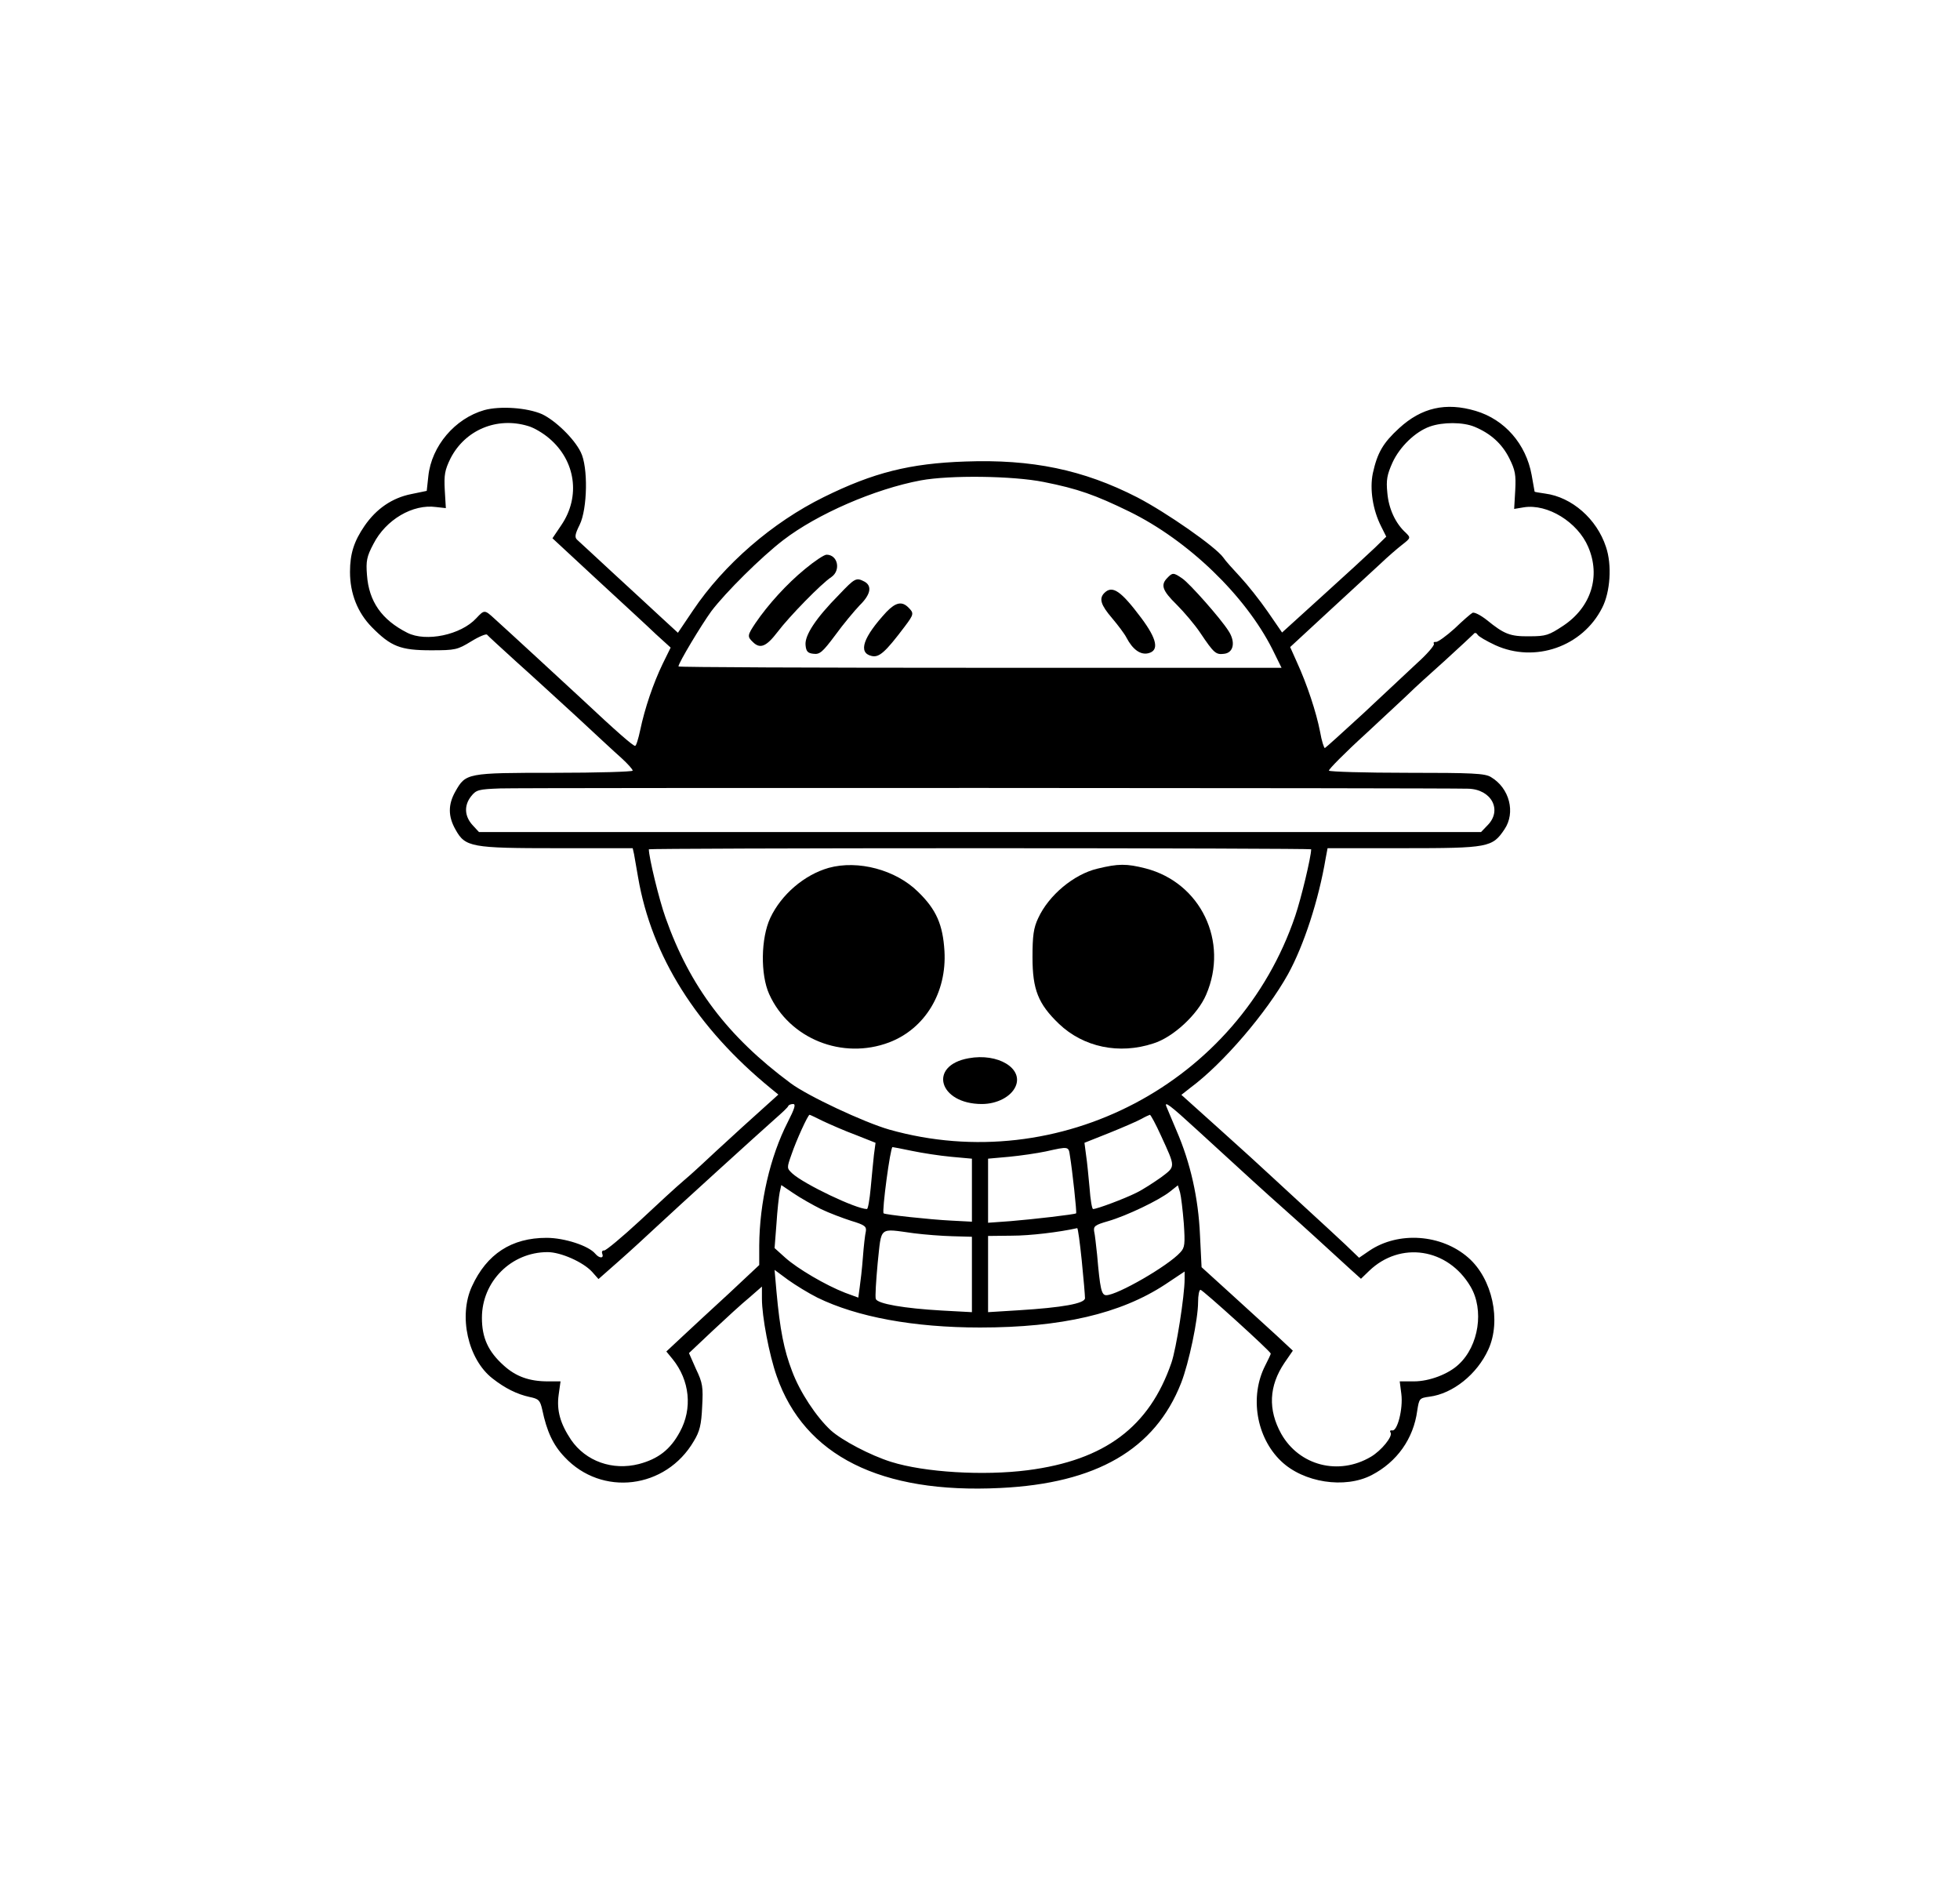 <?xml version="1.0" standalone="no"?>
<!DOCTYPE svg PUBLIC "-//W3C//DTD SVG 20010904//EN"
 "http://www.w3.org/TR/2001/REC-SVG-20010904/DTD/svg10.dtd">
<svg version="1.0" xmlns="http://www.w3.org/2000/svg"
 width="728pt" height="704pt" viewBox="0 0 728 704"
 preserveAspectRatio="xMidYMid meet">
<g transform="translate(0,704) scale(0.1,-0.1)"
fill="#000000" stroke="none">
<path d="M1799 5517 c-109 -31 -196 -133 -208 -245 l-6 -55 -58 -12 c-70 -14
-129 -54 -173 -118 -39 -57 -54 -103 -54 -171 0 -80 28 -151 81 -205 71 -72
106 -86 220 -86 91 0 98 2 149 33 29 18 56 29 59 25 3 -4 51 -48 106 -98 55
-49 156 -142 225 -205 69 -64 144 -134 168 -155 23 -21 42 -42 42 -47 0 -4
-131 -8 -291 -8 -326 0 -329 -1 -368 -70 -27 -48 -27 -92 1 -141 36 -65 58
-69 378 -69 l280 0 5 -22 c2 -13 9 -52 15 -86 50 -293 218 -559 493 -784 l28
-23 -133 -120 c-72 -66 -141 -129 -152 -140 -12 -11 -41 -38 -66 -59 -25 -21
-99 -89 -164 -150 -66 -61 -125 -110 -132 -110 -7 1 -10 -5 -7 -12 7 -18 -11
-18 -26 0 -25 30 -115 59 -181 59 -130 0 -222 -60 -277 -180 -51 -110 -15
-271 76 -342 47 -37 92 -59 138 -69 34 -7 39 -12 47 -47 17 -81 40 -131 83
-176 138 -148 376 -119 480 59 22 36 28 61 31 128 4 73 2 88 -23 140 l-26 59
88 83 c48 45 109 101 136 123 l47 41 0 -45 c0 -66 27 -209 55 -288 103 -295
386 -437 830 -415 357 17 575 143 672 390 29 74 63 237 63 300 0 25 4 46 9 46
8 0 261 -229 261 -237 0 -2 -9 -22 -21 -45 -58 -114 -33 -266 59 -354 83 -80
237 -104 337 -52 94 49 155 135 169 239 7 45 8 47 45 52 87 11 177 83 219 175
49 107 15 263 -74 341 -100 88 -260 99 -368 26 l-38 -26 -51 49 c-29 27 -88
82 -132 122 -44 40 -107 99 -140 129 -33 31 -122 112 -199 181 l-138 124 33
26 c122 90 284 280 363 422 59 107 114 276 140 431 l7 37 282 0 c316 0 330 3
375 70 42 62 19 153 -50 194 -22 14 -69 16 -311 16 -157 0 -288 4 -291 8 -2 4
59 66 137 137 77 72 152 141 166 155 14 14 71 66 126 115 55 50 103 95 108
100 4 6 10 6 15 -2 4 -7 34 -24 66 -39 147 -67 324 -6 397 139 30 58 37 159
14 226 -34 104 -127 185 -226 198 -21 3 -39 6 -39 7 0 1 -5 29 -11 62 -21 115
-100 206 -208 238 -111 33 -201 12 -284 -64 -60 -55 -81 -91 -98 -168 -12 -59
0 -136 31 -197 l19 -38 -42 -41 c-24 -23 -111 -103 -194 -178 l-151 -137 -53
77 c-29 42 -75 100 -102 129 -27 29 -56 61 -63 72 -28 40 -212 168 -320 224
-201 103 -392 142 -639 133 -205 -7 -341 -41 -525 -132 -191 -94 -371 -250
-486 -421 l-56 -83 -62 57 c-33 31 -115 106 -181 167 -66 61 -125 116 -132
122 -9 9 -7 21 10 55 29 59 32 215 4 270 -25 51 -95 118 -144 141 -55 24 -155
31 -214 15z m162 -59 c22 -6 57 -27 79 -46 98 -83 117 -216 45 -322 l-33 -49
165 -153 c91 -84 190 -175 219 -203 l55 -50 -30 -61 c-35 -73 -66 -164 -83
-245 -7 -33 -15 -59 -19 -59 -8 0 -69 53 -199 175 -68 63 -274 253 -324 298
-36 33 -37 33 -67 1 -57 -62 -187 -89 -256 -54 -95 48 -143 116 -150 215 -4
51 -1 68 24 115 46 90 146 149 233 137 l36 -4 -4 67 c-3 56 0 74 21 117 54
106 172 156 288 121z m3516 -3 c60 -25 102 -63 129 -117 22 -44 25 -61 22
-119 l-4 -69 36 6 c88 14 200 -55 239 -147 47 -109 11 -224 -93 -293 -53 -35
-64 -39 -125 -39 -72 -1 -94 8 -158 60 -24 19 -48 31 -54 27 -6 -3 -36 -29
-66 -58 -31 -28 -62 -50 -69 -50 -8 1 -11 -2 -8 -7 3 -5 -25 -38 -63 -72 -37
-35 -128 -120 -201 -188 -74 -68 -137 -125 -141 -127 -3 -1 -12 26 -18 61 -14
72 -48 175 -86 258 l-25 56 145 134 c80 74 166 153 192 177 25 24 61 55 79 69
32 25 32 26 14 44 -39 35 -64 90 -69 148 -5 49 -1 68 19 113 27 59 85 115 139
134 48 17 123 17 166 -1z m-1600 -205 c126 -25 191 -48 318 -110 218 -107 430
-311 531 -511 l34 -69 -1120 0 c-616 0 -1120 2 -1120 5 0 13 85 154 122 205
53 70 185 201 267 264 126 97 340 190 511 222 109 20 342 17 457 -6z m1576
-1139 c87 -2 128 -80 72 -136 l-24 -25 -1861 0 -1861 0 -24 26 c-30 33 -32 73
-5 107 19 24 28 26 108 29 84 3 3499 2 3595 -1z m-583 -225 c0 -28 -37 -182
-59 -247 -210 -621 -877 -972 -1508 -794 -94 27 -303 125 -366 172 -235 174
-375 360 -465 615 -24 67 -62 224 -62 254 0 2 554 4 1230 4 677 0 1230 -2
1230 -4z m-1944 -1013 c-66 -129 -105 -300 -106 -459 l0 -72 -112 -105 c-62
-57 -140 -129 -173 -160 l-60 -56 23 -28 c64 -79 75 -184 27 -271 -35 -65 -80
-100 -152 -119 -98 -25 -197 10 -252 90 -40 60 -54 109 -46 167 l7 50 -47 0
c-69 0 -119 18 -164 59 -58 52 -81 103 -81 177 0 135 109 244 244 244 49 0
132 -37 165 -73 l24 -27 76 67 c42 37 103 93 136 124 76 71 384 351 444 404
25 22 48 43 49 48 2 4 10 7 18 7 11 0 5 -18 -20 -67z m1519 -28 c200 -183 242
-222 330 -300 82 -73 123 -111 240 -218 l40 -36 30 29 c116 112 293 85 377
-58 51 -86 31 -220 -44 -289 -38 -36 -109 -63 -166 -63 l-53 0 6 -47 c7 -55
-15 -140 -34 -135 -7 1 -10 -2 -6 -8 9 -14 -34 -67 -73 -90 -120 -71 -266 -33
-333 85 -50 90 -46 178 12 264 l31 45 -60 56 c-33 30 -110 100 -170 155 l-109
99 -6 121 c-6 135 -35 266 -87 386 -17 41 -34 80 -37 88 -11 25 13 7 112 -84z
m-1387 31 c26 -12 80 -36 121 -51 l73 -29 -6 -45 c-3 -26 -8 -81 -12 -123 -4
-43 -10 -78 -14 -78 -40 0 -233 92 -277 132 -21 20 -21 20 -3 71 18 53 61 147
67 147 2 0 25 -11 51 -24z m1254 -53 c55 -120 55 -114 1 -155 -27 -19 -68 -46
-93 -58 -42 -21 -145 -60 -160 -60 -4 0 -10 35 -13 78 -4 42 -9 97 -13 122
l-6 46 93 37 c52 21 105 44 119 52 14 8 28 14 31 15 3 0 22 -35 41 -77z m-925
-57 c38 -8 103 -18 146 -22 l77 -7 0 -117 0 -117 -77 4 c-80 4 -245 22 -251
27 -7 7 25 246 33 246 2 0 34 -6 72 -14z m587 -18 c9 -54 26 -211 23 -214 -4
-4 -158 -22 -244 -29 l-83 -6 0 119 0 119 78 7 c42 4 104 13 137 20 85 19 84
19 89 -16z m-925 -198 c31 -15 82 -34 113 -44 50 -15 57 -21 54 -39 -3 -12 -8
-56 -11 -97 -3 -41 -9 -92 -12 -112 l-5 -37 -49 18 c-72 28 -176 89 -222 130
l-40 36 7 90 c3 49 9 102 12 117 l6 27 46 -31 c25 -17 71 -43 101 -58z m1348
-53 c5 -77 4 -90 -13 -108 -45 -50 -234 -159 -275 -159 -18 0 -23 23 -34 150
-4 36 -8 75 -11 87 -3 19 3 24 52 38 69 20 190 78 230 110 l29 23 8 -26 c4
-15 10 -66 14 -115z m-379 -139 c7 -68 12 -130 12 -139 0 -20 -85 -35 -247
-45 l-113 -7 0 141 0 142 88 1 c68 0 176 13 243 28 3 0 10 -54 17 -121z m-623
102 c39 -5 103 -10 143 -11 l72 -2 0 -140 0 -140 -111 6 c-141 8 -239 25 -246
43 -3 8 1 68 7 134 15 138 2 128 135 110z m-359 -239 c147 -72 358 -111 604
-111 302 0 522 51 688 160 l72 48 0 -28 c0 -62 -31 -259 -49 -311 -82 -238
-247 -362 -534 -399 -164 -21 -383 -8 -507 31 -77 24 -183 80 -224 117 -54 50
-115 142 -144 220 -30 78 -45 153 -58 296 l-7 80 50 -37 c28 -20 77 -50 109
-66z"/>
<path d="M2989 4926 c-67 -55 -136 -131 -183 -200 -30 -45 -31 -50 -10 -70 27
-27 50 -18 92 37 43 57 163 180 200 204 36 25 24 83 -18 83 -9 0 -45 -24 -81
-54z"/>
<path d="M4336 4894 c-26 -26 -19 -47 34 -99 28 -28 68 -75 88 -105 51 -76 58
-82 89 -78 35 4 43 44 16 85 -29 46 -145 177 -172 195 -32 22 -36 22 -55 2z"/>
<path d="M3116 4831 c-86 -87 -127 -150 -124 -186 2 -24 8 -31 30 -33 23 -3
34 7 81 70 29 40 70 89 90 110 41 40 47 72 18 88 -31 16 -35 14 -95 -49z"/>
<path d="M4102 4838 c-21 -21 -13 -45 28 -93 22 -26 47 -59 54 -73 23 -44 52
-65 81 -58 41 10 33 52 -26 131 -75 100 -107 123 -137 93z"/>
<path d="M3293 4768 c-87 -94 -107 -152 -56 -164 28 -7 51 13 124 110 34 45
34 49 13 70 -24 24 -47 19 -81 -16z"/>
<path d="M3078 3817 c-91 -26 -176 -99 -217 -186 -35 -75 -37 -210 -4 -283 75
-166 272 -245 446 -179 133 51 214 185 205 339 -6 98 -30 154 -98 220 -83 82
-223 119 -332 89z"/>
<path d="M4076 3814 c-88 -21 -181 -99 -220 -184 -17 -36 -21 -65 -21 -145 0
-120 21 -173 98 -247 91 -87 224 -115 351 -73 74 23 165 108 196 181 85 197
-20 416 -225 469 -71 18 -101 18 -179 -1z"/>
<path d="M3598 3110 c-152 -27 -111 -170 49 -170 56 0 108 27 125 65 30 67
-65 125 -174 105z"/>
</g>
</svg>
